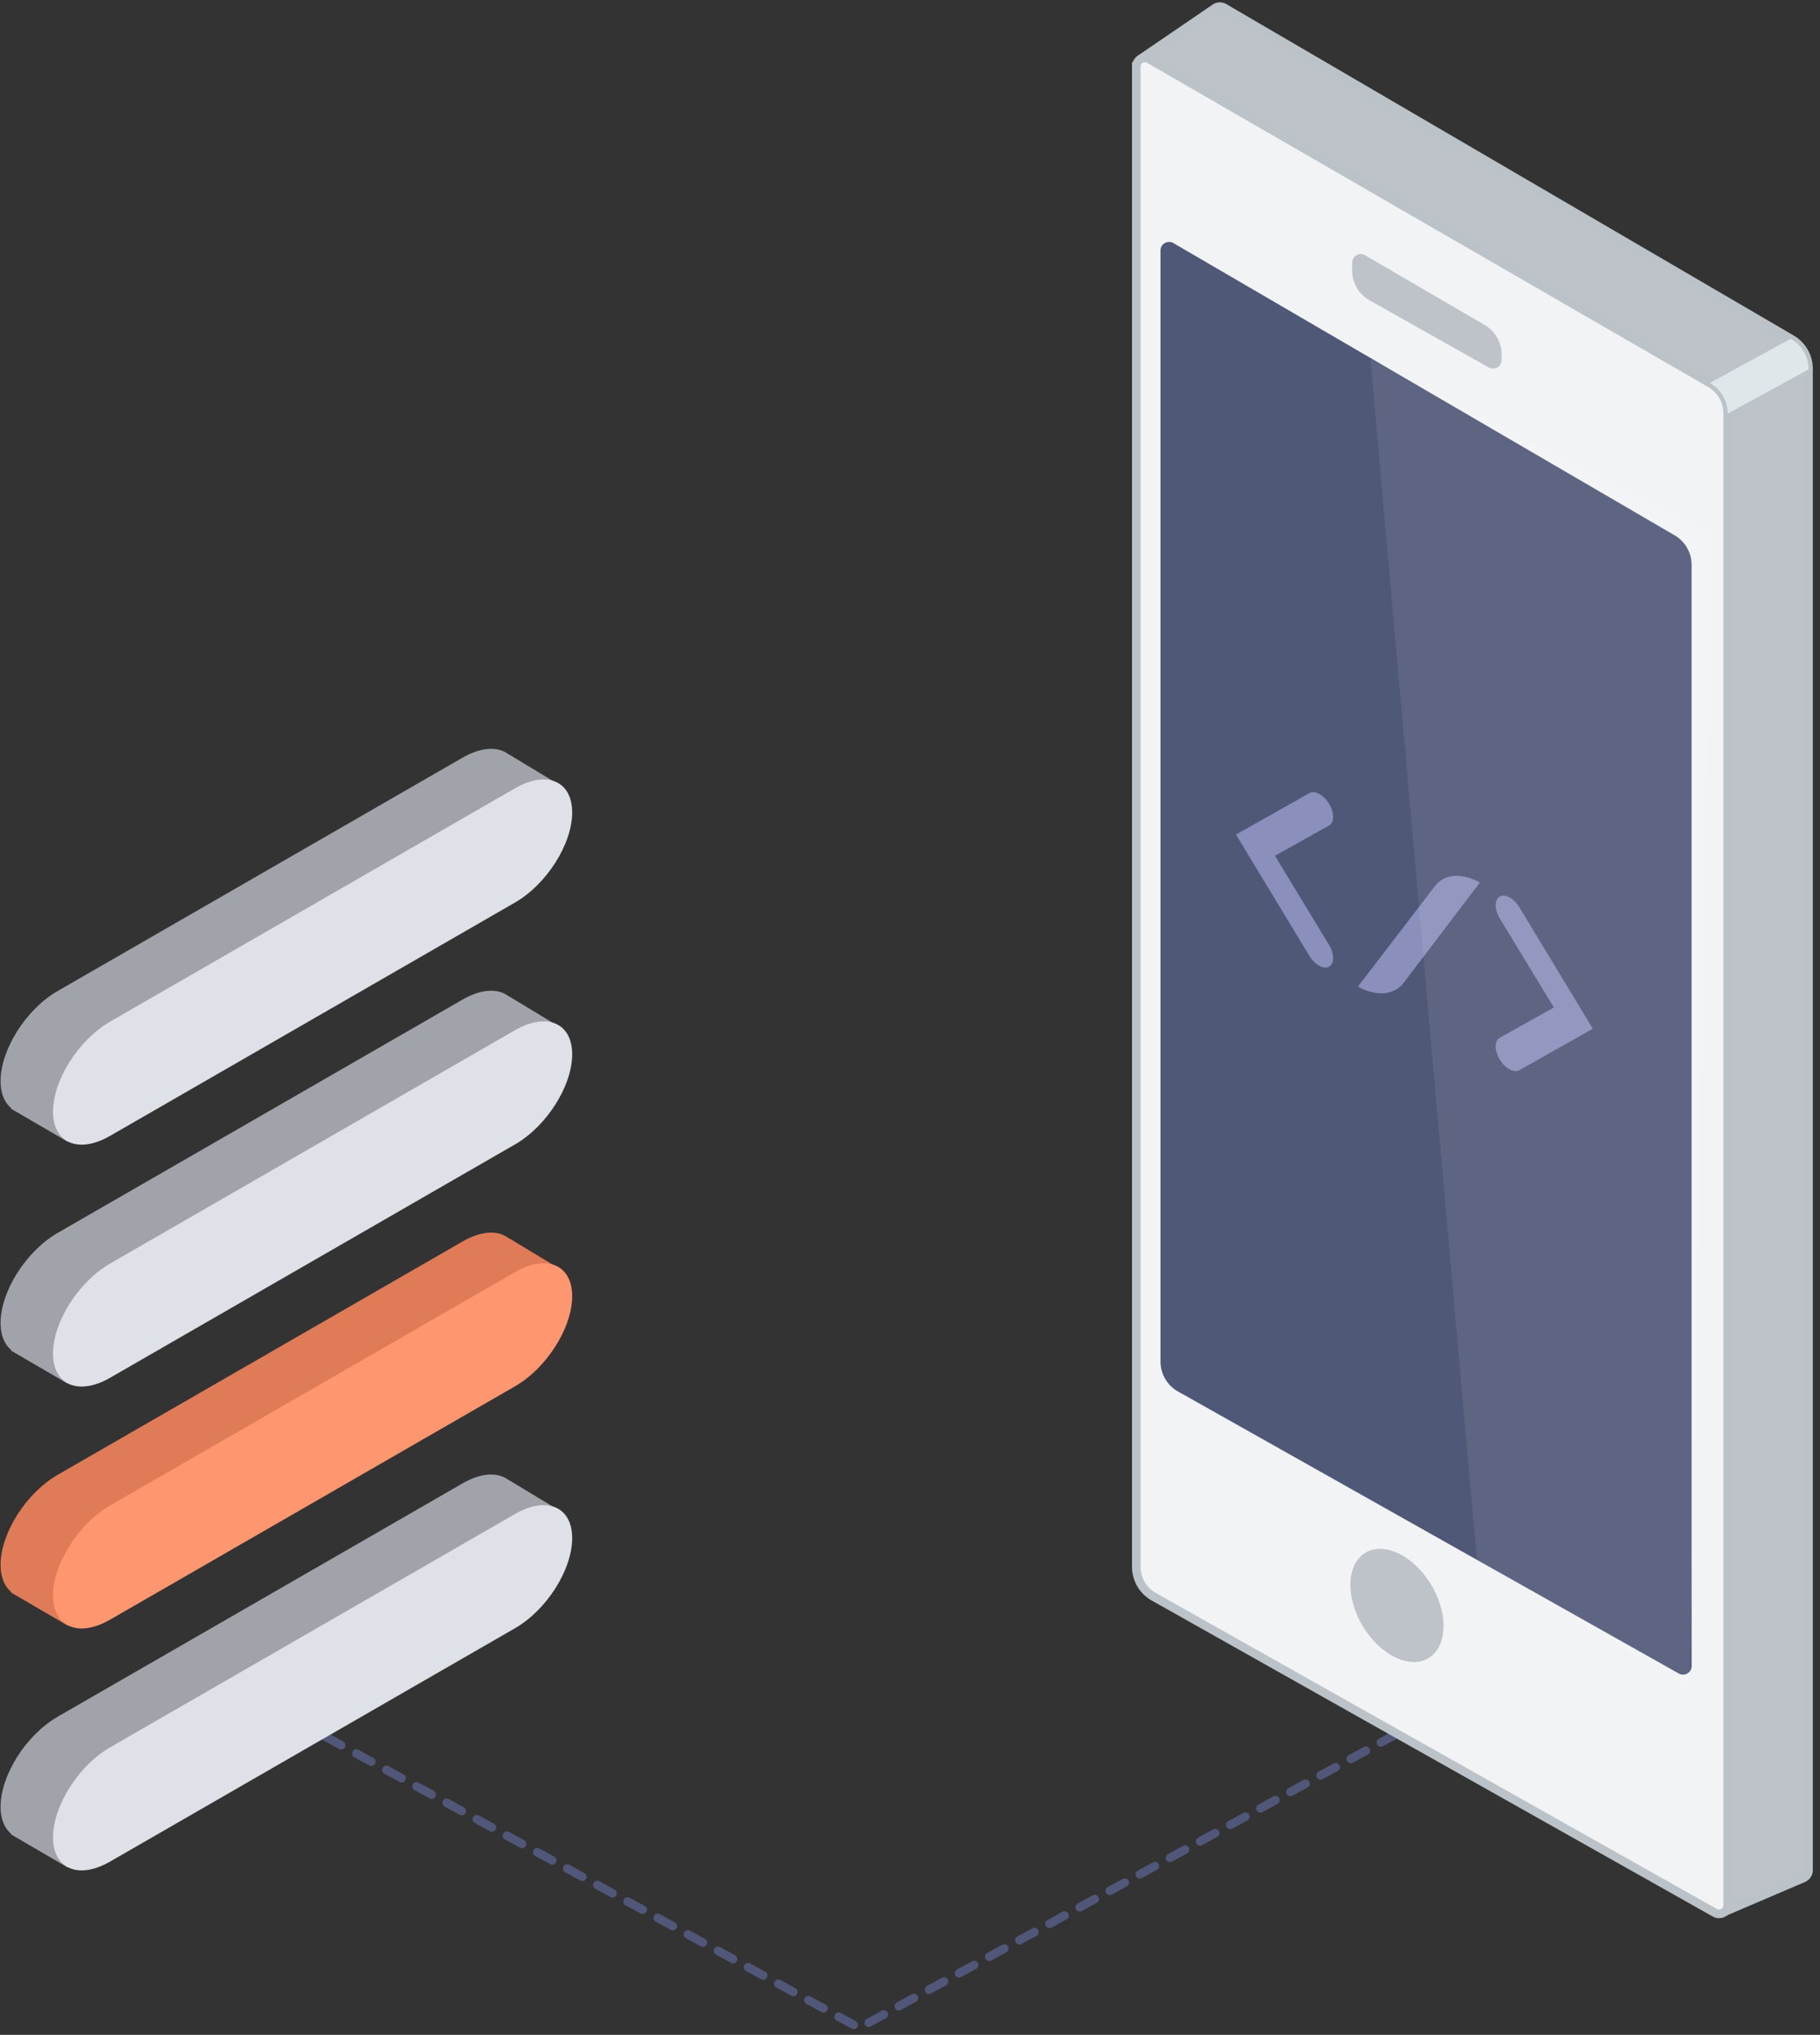 <svg height="237" preserveAspectRatio="none" viewBox="0 0 212 237" width="212" xmlns="http://www.w3.org/2000/svg"><rect x="0" y="0" width="212" height="237" fill="#333333" stroke="none"/><g fill="none" fill-rule="evenodd"><path d="M166.113 200.067l-66.024 36.121-67.837-37.006" stroke="#505778" stroke-dasharray="2" stroke-linecap="round"/><path d="M141.531.95l-8.533 5.822 8.956 171.104a4 4 0 0 0 1.627 3.015l57.022 41.888 9.454-4.045a1 1 0 0 0 .607-.92V42.96a4 4 0 0 0-1.983-3.454L142.6.912a1 1 0 0 0-1.068.038z" fill="#bec2c9" stroke="#bbc3c8"/><path d="M132.361 7.744V182.49a4 4 0 0 0 2.037 3.485l65.356 36.806a1 1 0 0 0 1.49-.871V48.117a4 4 0 0 0-1.998-3.463L133.862 6.879a1 1 0 0 0-1.5.865z" fill="#f2f3f4" stroke="#bbc3c8"/><path d="M135.18 29.177v129.402a4 4 0 0 0 2.036 3.485l58.338 32.853a1 1 0 0 0 1.49-.871V65.799a4 4 0 0 0-1.985-3.456l-58.376-34.03a1 1 0 0 0-1.504.864z" fill="#505878"/><path d="M157.502 30.593v.903a4 4 0 0 0 2.037 3.485l13.885 7.82a1 1 0 0 0 1.49-.872V41.3a4 4 0 0 0-1.985-3.455l-13.923-8.117a1 1 0 0 0-1.504.864z" fill="#bec2c9"/><path d="M210.675 43.025c0-1.47-.797-2.829-2.09-3.565l-9.42 5.147a4.105 4.105 0 0 1 2.091 3.564z" fill="#e0e7ea"/><path d="M162.722 193.124c-2.996-1.32-5.424-5.14-5.424-8.53s2.428-5.067 5.424-3.747c2.996 1.32 5.425 5.14 5.425 8.53s-2.429 5.067-5.425 3.747z" fill="#bec2c9"/><path d="M185.537 119.812l-8.553 4.833c-.632.357-1.656-.2-2.288-1.245-.63-1.042-.63-2.175 0-2.531l6.303-3.525-6.3-10.377c-.632-1.04-.635-2.175-.006-2.534.635-.359 1.66.199 2.291 1.243zm-33.01-27.44c.631-.357 1.656.2 2.288 1.245.631 1.047.629 2.18-.003 2.532l-6.3 3.524 6.3 10.376c.633 1.047.633 2.18.003 2.536-.632.357-1.657-.2-2.289-1.245l-8.552-14.136zm5.645 22.54l8.962-11.69c1.106-1.443 3.1-1.61 5.25-.44l-8.87 11.67c-1.123 1.477-3.151 1.65-5.342.46z" fill="#8a8fbb"/><path d="M159.64 41.84l39.809 20.346-2.654 134.465-24.77-15.039z" fill="#fff" fill-opacity=".082"/><g fill="#a0a3aa"><path d="M6.719 115.422l47.17-27.18c3.674-2.117 6.652-.855 6.652 2.819s-2.978 8.368-6.652 10.485l-47.17 27.18c-3.674 2.117-6.652.855-6.652-2.819s2.978-8.368 6.652-10.485z"/><path d="M7.862 132.967l-6.547-3.818-.71-2.02 1.21-4.234 2.862-5.738 3.79-2.332 2.418 9.676 2.42 5.443zM56.846 87.7l2.476.186 5.9 3.563v1.484l-1.21 4.234-2.863 5.738-3.79 2.332-2.418-9.676-2.42-5.443z"/></g><path d="M12.827 118.989l47.17-27.18c3.674-2.117 6.653-.855 6.653 2.819s-2.979 8.368-6.653 10.485l-47.17 27.18c-3.674 2.117-6.652.855-6.652-2.819s2.978-8.368 6.652-10.485z" fill="#dee1e7"/><g fill="#a0a3aa"><path d="M6.719 143.596l47.17-27.18c3.674-2.117 6.652-.855 6.652 2.82s-2.978 8.368-6.652 10.485L6.719 156.9c-3.674 2.117-6.652.854-6.652-2.82 0-3.673 2.978-8.368 6.652-10.485z"/><path d="M7.862 161.142l-6.547-3.82-.71-2.02 1.21-4.233 2.862-5.738L8.467 143l2.418 9.676 2.42 5.443zm48.984-45.269l2.476.188 5.9 3.562v1.485l-1.21 4.233-2.863 5.738-3.79 2.332-2.418-9.676-2.42-5.443z"/></g><path d="M12.827 147.163l47.17-27.18c3.674-2.117 6.653-.855 6.653 2.819s-2.979 8.368-6.653 10.485l-47.17 27.18c-3.674 2.117-6.652.855-6.652-2.819s2.978-8.368 6.652-10.485z" fill="#dee1e7"/><g fill="#a0a3aa"><path d="M6.719 199.945l47.17-27.18c3.674-2.117 6.652-.855 6.652 2.819s-2.978 8.368-6.652 10.485l-47.17 27.18c-3.674 2.117-6.652.855-6.652-2.819s2.978-8.368 6.652-10.485z"/><path d="M7.862 217.49l-6.547-3.819-.71-2.02 1.21-4.233 2.862-5.739 3.79-2.331 2.418 9.676 2.42 5.442zm48.984-45.268l2.476.187 5.9 3.562v1.485l-1.21 4.233-2.863 5.739-3.79 2.331-2.418-9.676-2.42-5.442z"/></g><path d="M12.827 203.511l47.17-27.18c3.674-2.117 6.653-.855 6.653 2.82 0 3.673-2.979 8.368-6.653 10.485l-47.17 27.18c-3.674 2.117-6.652.854-6.652-2.82 0-3.673 2.978-8.368 6.652-10.485z" fill="#dee1e7"/><g fill="#df7b57"><path d="M6.719 171.77l47.17-27.18c3.674-2.117 6.652-.854 6.652 2.82s-2.978 8.368-6.652 10.485l-47.17 27.18c-3.674 2.117-6.652.855-6.652-2.82 0-3.673 2.978-8.368 6.652-10.485z"/><path d="M7.862 189.316l-6.547-3.819-.71-2.02 1.21-4.233 2.862-5.739 3.79-2.331 2.418 9.675 2.42 5.443zm48.984-45.269l2.476.188 5.9 3.562v1.485l-1.21 4.233-2.863 5.738-3.79 2.332-2.418-9.676-2.42-5.443z"/></g><path d="M12.827 175.337l47.17-27.18c3.674-2.117 6.653-.855 6.653 2.819s-2.979 8.368-6.653 10.485l-47.17 27.18c-3.674 2.117-6.652.855-6.652-2.819s2.978-8.368 6.652-10.485z" fill="#fe9670"/></g></svg>